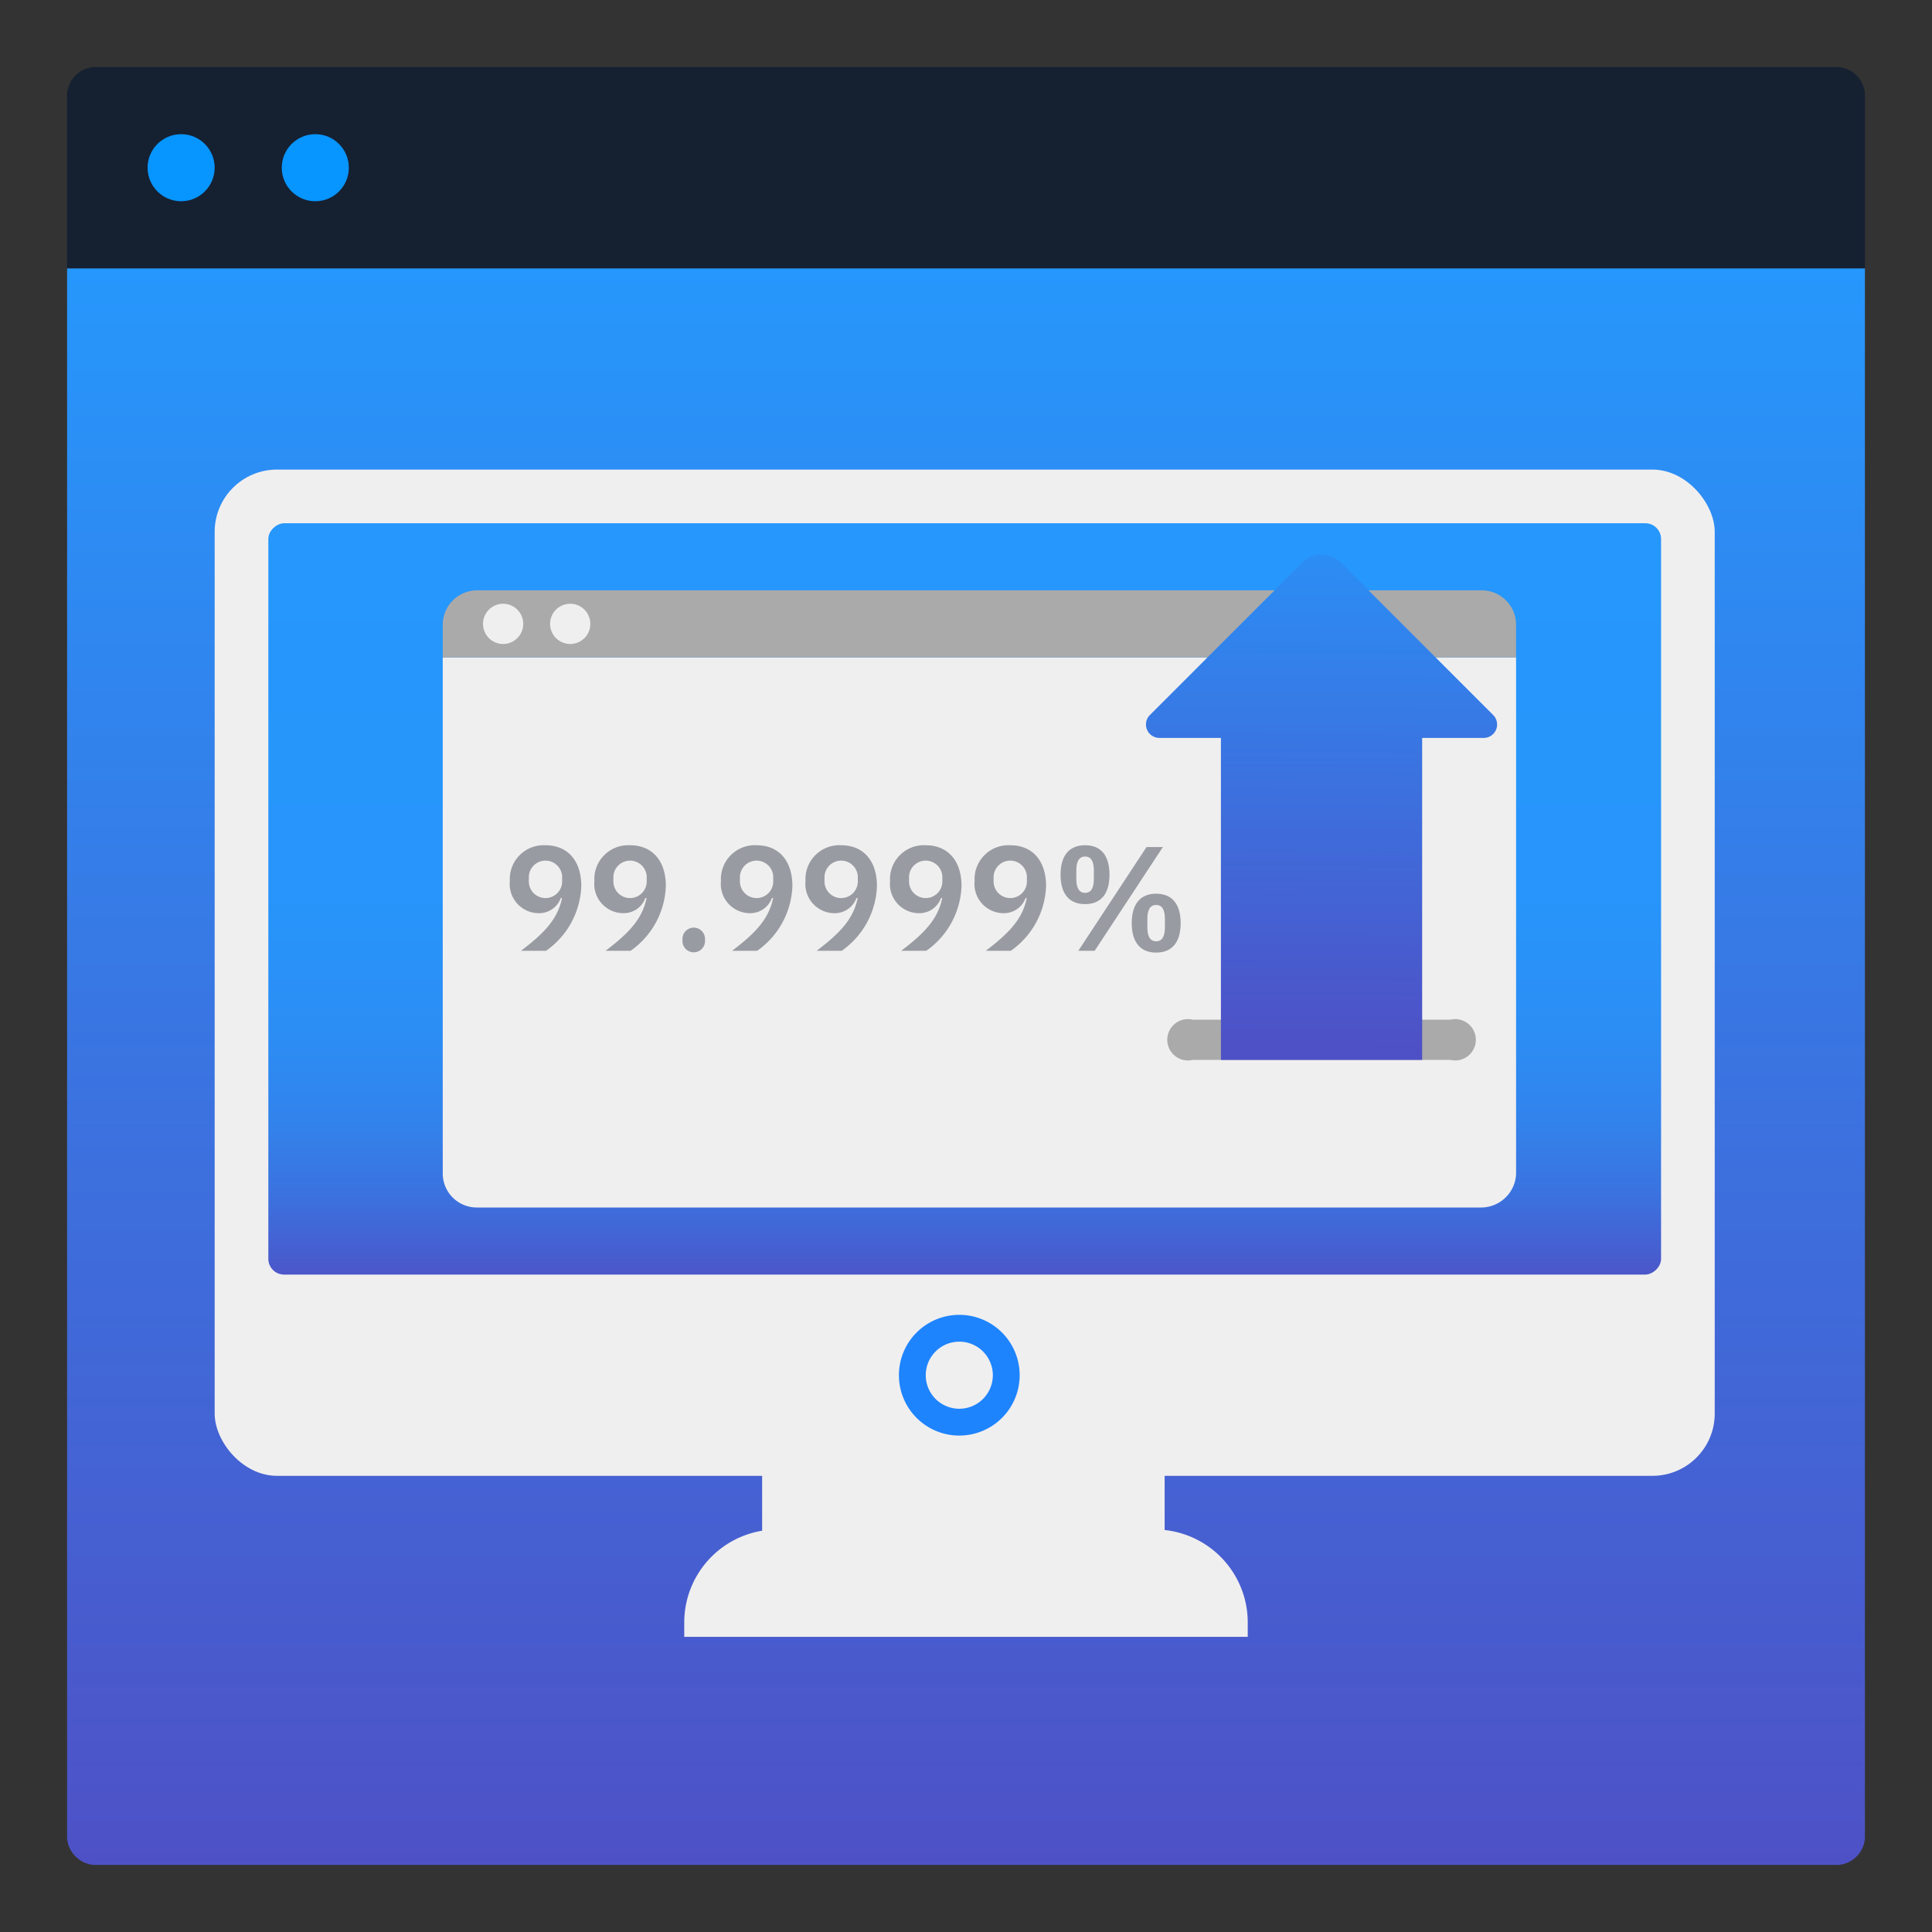<svg xmlns="http://www.w3.org/2000/svg" viewBox="0 0 144 144"><rect x="0" y="0" width="144" height="144" fill="#333333" stroke="none"/><linearGradient id="a" x1="72" x2="72" y1="20" y2="139" gradientUnits="userSpaceOnUse"><stop offset="0" stop-color="#2697fc"/><stop offset="1" stop-color="#4e51c6"/></linearGradient><linearGradient id="b" x1="71.903" x2="71.903" y1="39.483" y2="95.776" gradientTransform="rotate(-90 71.903 67)" gradientUnits="userSpaceOnUse"><stop offset="0" stop-color="#2697fc"/><stop offset=".483" stop-color="#2795fb"/><stop offset=".657" stop-color="#2b8ef5"/><stop offset=".781" stop-color="#3283ec"/><stop offset=".881" stop-color="#3b72df"/><stop offset=".966" stop-color="#485cce"/><stop offset="1" stop-color="#4e51c6"/></linearGradient><linearGradient id="c" x1="98.343" x2="98.622" y1="77.894" y2="35.475" gradientUnits="userSpaceOnUse"><stop offset="0" stop-color="#4e51c6"/><stop offset="1" stop-color="#2697fc"/></linearGradient><path fill="url(#a)" d="M139 20v117a2.15 2.15 0 0 1-2 2H7a2.175 2.175 0 0 1-2-2V20"/><path fill="#152031" d="M139 20H5V7a2.15 2.15 0 0 1 2-2h130a2.15 2.15 0 0 1 2 2z"/><circle cx="13.5" cy="12.5" r="2.5" fill="#0795ff"/><circle cx="23.5" cy="12.5" r="2.5" fill="#0795ff"/><rect width="111.806" height="75" x="16" y="35" fill="#f0efef" rx="4.642"/><rect width="56" height="103.806" x="43.903" y="15.097" fill="url(#b)" rx="1.173" transform="rotate(90 71.903 67)"/><path fill="#f0efef" d="M57.928 114h28.144A6.93 6.93 0 0 1 93 120.928V122H51v-1.072A6.93 6.93 0 0 1 57.928 114"/><path fill="#f0efef" d="M56.806 108.054h30v9.297h-30z"/><path fill="#1e84fe" d="M76 102.501A4.5 4.5 0 1 1 71.5 98a4.5 4.5 0 0 1 4.5 4.501"/><path fill="#f0efef" d="M74 102.5a2.5 2.5 0 1 1-2.5-2.5 2.5 2.5 0 0 1 2.5 2.5M113 49v38.52a2.616 2.616 0 0 1-2.678 2.48h-74.73A2.54 2.54 0 0 1 33 87.52V49"/><path fill="#aaa" d="M110.406 44H35.594A2.565 2.565 0 0 0 33 46.536V49h80v-2.464A2.566 2.566 0 0 0 110.406 44m-2.295 35H88.89a1.54 1.54 0 1 1 0-3h19.222a1.54 1.54 0 1 1 0 3"/><path fill="url(#c)" d="M97.086 41.914 85.707 53.293A1 1 0 0 0 86.414 55H91v24h15V55h4.586a1 1 0 0 0 .707-1.707L99.914 41.914a2 2 0 0 0-2.828 0"/><path fill="#152031" d="M40.7 70.867h-1.87c1.723-1.307 2.732-2.349 3.057-3.922l-.084-.023a1.72 1.72 0 0 1-1.66 1.142A2.174 2.174 0 0 1 38 65.67 2.526 2.526 0 0 1 40.658 63c1.681 0 2.669 1.186 2.669 3.036a6.15 6.15 0 0 1-2.627 4.83m1.198-5.24v-.167a1.242 1.242 0 1 0-2.48 0v.166a1.242 1.242 0 1 0 2.48 0m5.104 5.242h-1.87c1.723-1.307 2.732-2.349 3.058-3.922l-.085-.023a1.72 1.72 0 0 1-1.66 1.142 2.174 2.174 0 0 1-2.143-2.394A2.526 2.526 0 0 1 46.96 63c1.681 0 2.669 1.186 2.669 3.036a6.15 6.15 0 0 1-2.627 4.83m1.198-5.24v-.167a1.242 1.242 0 1 0-2.48 0v.166a1.242 1.242 0 1 0 2.48 0m2.667 4.555v-.2a.84.84 0 0 1 1.681 0v.2a.841.841 0 0 1-1.68 0m5.567.687h-1.87c1.723-1.307 2.731-2.349 3.057-3.922l-.084-.023a1.72 1.72 0 0 1-1.66 1.142 2.174 2.174 0 0 1-2.143-2.394A2.526 2.526 0 0 1 56.393 63c1.68 0 2.668 1.186 2.668 3.036a6.15 6.15 0 0 1-2.626 4.83m1.197-5.24v-.167a1.242 1.242 0 1 0-2.48 0v.166a1.242 1.242 0 1 0 2.48 0m5.105 5.242h-1.87c1.723-1.307 2.732-2.349 3.057-3.922l-.084-.023a1.72 1.72 0 0 1-1.66 1.142 2.174 2.174 0 0 1-2.143-2.394A2.526 2.526 0 0 1 62.695 63c1.681 0 2.669 1.186 2.669 3.036a6.15 6.15 0 0 1-2.627 4.83m1.198-5.24v-.167a1.242 1.242 0 1 0-2.48 0v.166a1.242 1.242 0 1 0 2.48 0m5.105 5.242h-1.871c1.723-1.307 2.732-2.349 3.057-3.922l-.084-.023a1.72 1.72 0 0 1-1.66 1.142 2.174 2.174 0 0 1-2.143-2.394A2.526 2.526 0 0 1 68.997 63c1.681 0 2.669 1.186 2.669 3.036a6.15 6.15 0 0 1-2.627 4.83m1.197-5.24v-.167a1.242 1.242 0 1 0-2.48 0v.166a1.242 1.242 0 1 0 2.48 0m5.106 5.242h-1.87c1.722-1.307 2.731-2.349 3.057-3.922l-.084-.023a1.72 1.72 0 0 1-1.66 1.142 2.174 2.174 0 0 1-2.143-2.394A2.526 2.526 0 0 1 75.3 63c1.68 0 2.668 1.186 2.668 3.036a6.15 6.15 0 0 1-2.626 4.83m1.197-5.24v-.167a1.242 1.242 0 1 0-2.48 0v.166a1.242 1.242 0 1 0 2.48 0m2.51-.431c0-1.43.65-2.194 1.828-2.194 1.176 0 1.817.765 1.817 2.194s-.64 2.194-1.817 2.194-1.828-.765-1.828-2.194m2.48.299v-.598c0-.72-.221-1.053-.652-1.053s-.652.333-.652 1.053v.598c0 .72.22 1.053.652 1.053s.651-.333.651-1.053m-1.157 5.374 5.085-7.734h1.22l-5.086 7.734zm3.982-2.06c0-1.43.652-2.195 1.818-2.195 1.177 0 1.828.765 1.828 2.194S87.349 71 86.172 71c-1.166 0-1.818-.765-1.818-2.194m2.47.298v-.598c0-.72-.221-1.053-.652-1.053s-.652.333-.652 1.053v.598c0 .72.221 1.053.652 1.053s.651-.333.651-1.053" opacity=".4"/><circle cx="37.5" cy="46.5" r="1.5" fill="#f0efef"/><circle cx="42.5" cy="46.5" r="1.5" fill="#f0efef"/></svg>